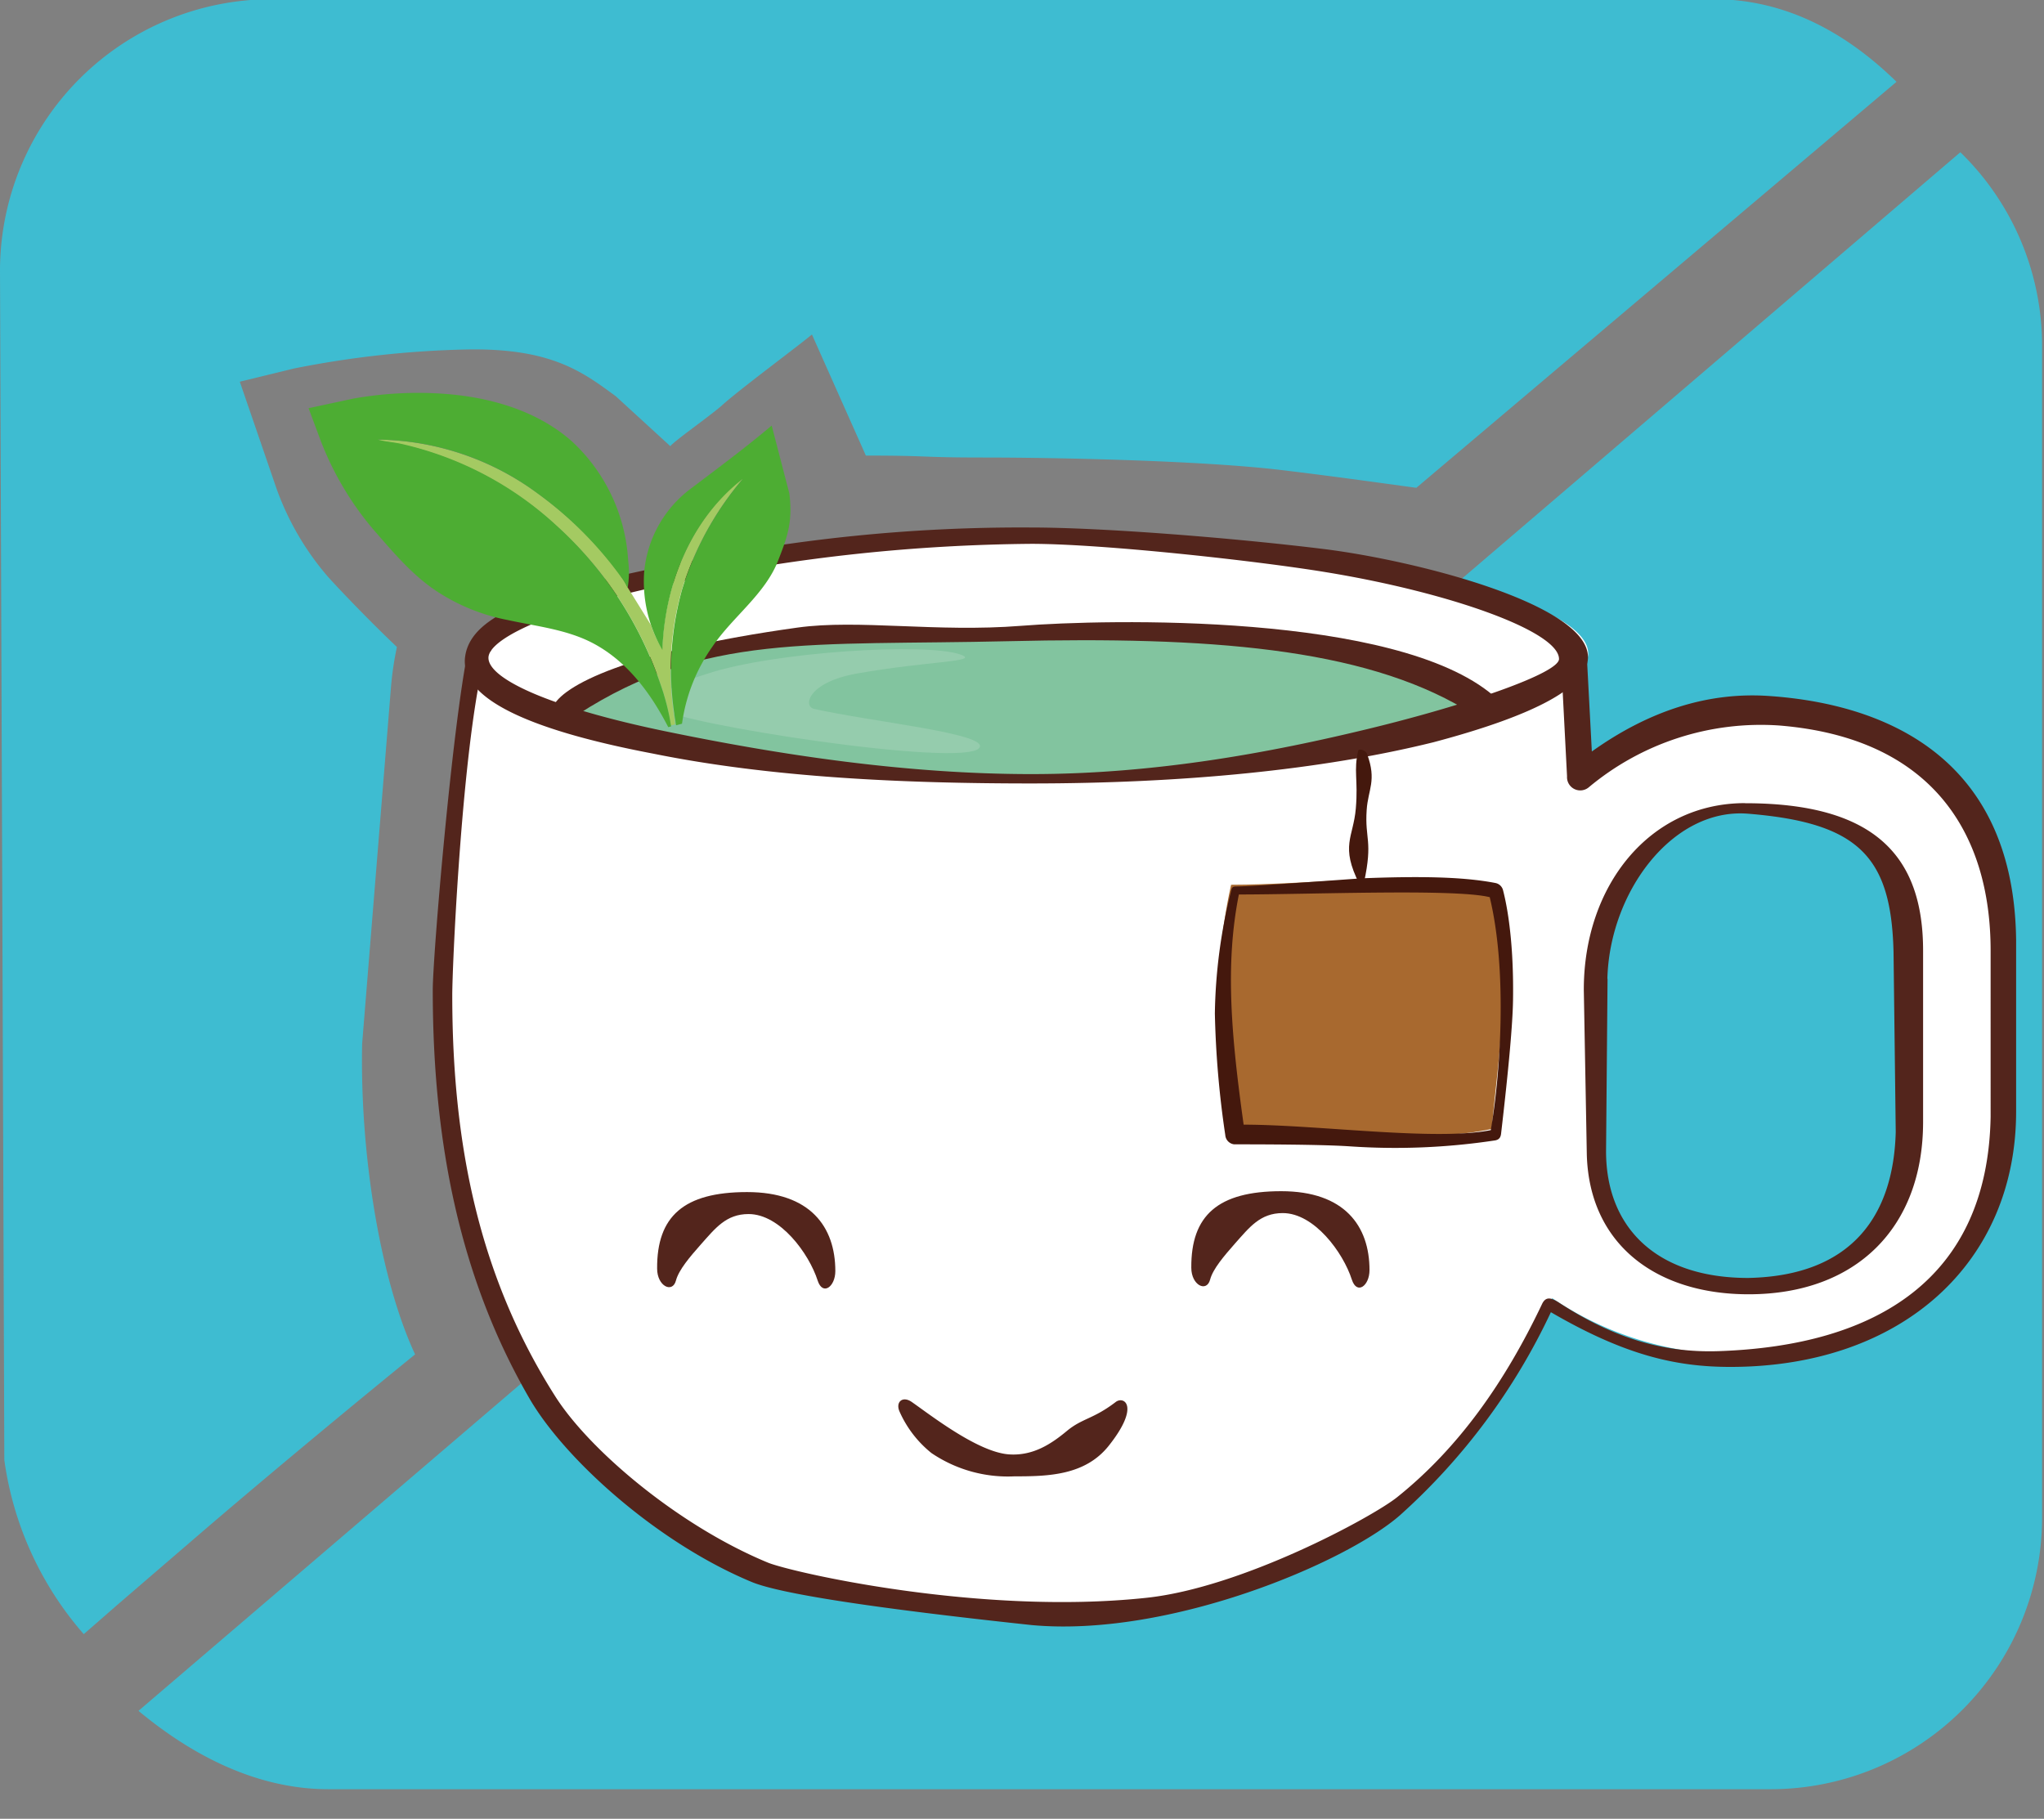 <svg xmlns="http://www.w3.org/2000/svg" data-name="Camada 1" width="231.578" height="206.082" style=""><rect width="100%" height="100%" fill="#808080" stroke="none"/><rect id="backgroundrect" width="100%" height="100%" x="0" y="0" fill="none" stroke="none"/><defs><style>.cls-1{fill:#3ebcd1;}.cls-2{fill:#fff;}.cls-2,.cls-3,.cls-4,.cls-5,.cls-7{fill-rule:evenodd;}.cls-3{fill:#a8692f;}.cls-4{fill:#82c49f;}.cls-5{fill:#95ccad;}.cls-11,.cls-6,.cls-7{fill:#53251c;}.cls-8{fill:#44180d;}.cls-9{font-size:74.97px;font-family:BungeeHairline-Regular, Bungee Hairline;}.cls-14,.cls-9{fill:#a4ca62;}.cls-10{letter-spacing:-0.01em;}.cls-11{font-size:24.35px;font-family:Roboto-Thin, Roboto;font-weight:200;}.cls-12{fill:#4dad33;}.cls-13{fill:none;}</style></defs><g class="currentLayer" style=""><title>Layer 1</title><path class="cls-1" d="M15.69,193.85 c5.78,4.81 13.16,8.88 21.53,8.88 H200.68 a30.77,30.77 0 0 0 30.68,-30.69 V39.19 A30.57,30.57 0 0 0 222.1,17.25 l-3.79,3.24 h0 " id="svg_1"/><path class="cls-1" d="M55.75,73.83 s0,-0.05 0,-0.08 a0.35,0.35 0 0 0 0,0.08 z" id="svg_2"/><path class="cls-1" d="M198.17,144.85 c11.79,-0.25 16.45,-7.12 16.71,-16.54 l-0.25,-20.45 C214.35,97.12 210.67,93.25 198.17,92.25 c-8.54,-0.7 -15.7,8.86 -15.94,18.71 l-0.17,19.53 C182.05,139.03 187.65,144.85 198.17,144.85 z" id="svg_3"/><path class="cls-1" d="M190.1,152.92 a39.47,39.47 0 0 1 -14.14,-5.81 l-0.06,0.13 a3.92,3.92 0 0 1 0.85,0.45 A31.58,31.58 0 0 0 190.1,152.92 z" id="svg_4"/><path id="Oval-10" class="cls-2" d="M169.74,303.67 "/><path id="Combined-Shape" class="cls-2" d="M54.25,73.76 l124.36,0.75 s0.43,6 0.83,13 c6.07,-5 13.63,-8.2 22.09,-7.53 c21.49,1.71 25.77,15.55 25.77,28.77 h0 v17.94 c0,16.16 -12.93,26.76 -31.5,26.76 a37.07,37.07 0 0 1 -19.94,-6.36 c-3.51,8 -9.5,17 -17.37,23.3 c-4.43,3.53 -23.26,13.59 -42,11.87 c-10,-0.93 -22.53,-1.5 -31.32,-5.16 c-13.12,-5.44 -22.43,-17.54 -24.2,-20.59 c-9,-15.63 -10.5,-33.33 -10.5,-45.47 c0,-13.6 3.74,-37.25 3.74,-37.25 zm143.75,17.37 c-10.28,0 -16.81,9.55 -16.81,19.88 v18.63 c0,10.13 7.72,15.5 16.81,15.5 c10.75,0 18.6,-5.76 18.6,-17.05 V108.72 h0 C216.6,97.54 213.24,91.13 198,91.13 z"/><path id="Rectangle-2" class="cls-3" d="M139.48,100.25 c8.95,0 21.11,-1.59 29.53,0 c2.52,9.75 0.64,20.09 0,27.67 c-8,1.69 -16.34,0 -29.53,0 C138.29,119.85 137.02,111.34 139.48,100.25 z"/><path id="Oval-10-2" data-name="Oval-10" class="cls-2" d="M117.76,87.91 a209.85,209.85 0 0 1 -41.39,-4.27 c-12.5,-2.53 -20.74,-5.51 -20.74,-9.57 s9,-6.9 22,-9.44 a203.9,203.9 0 0 1 40.18,-4.4 a287.37,287.37 0 0 1 33.54,2.75 c7.51,1.23 28.59,5.36 28.59,11.09 c0,3.56 -12.7,7.12 -22.59,9.57 C145.93,86.46 136.11,87.91 117.76,87.91 z"/><path id="Oval-10-3" data-name="Oval-10" class="cls-4" d="M117.76,87.91 a209.85,209.85 0 0 1 -41.39,-4.27 c-3.69,-0.75 -7,-1.54 -9.87,-2.38 c-4.1,-1.21 4.89,-5.79 19.83,-8.75 c9.8,-1.93 22.12,-1.12 28.35,-1.12 c8.52,0 25.58,-0.85 35.59,1.12 c13.75,2.72 21.83,6.92 18.19,8.07 s-7.56,2.17 -11.16,3.06 C145.93,86.46 136.11,87.91 117.76,87.91 z"/><path id="Oval" class="cls-5" d="M110.97,84.72 c1.09,-1.6 -12.2,-2.93 -18.74,-4.4 c-1.27,-0.28 -0.72,-3 4.82,-4 c8.2,-1.45 14.09,-1.32 11.78,-2.15 c-3.85,-1.39 -21.16,-0.31 -28.64,2.15 c-2.25,0.73 -6.32,1.91 -5.07,4 C76.06,81.88 109.36,87.1 110.97,84.72 z"/><path id="Combined-Shape-2" data-name="Combined-Shape" class="cls-6" d="M178.17,72.25 c0.88,0 1.54,1.22 1.61,2.1 l0.57,10.8 q9.81,-7 20.07,-6.29 c10.26,0.7 27.72,4.95 28,27.64 v19.44 c0,17 -12.78,28.94 -32.38,28.94 c-6.15,0 -11.95,-1.32 -20.33,-6.2 a71.82,71.82 0 0 1 -17.09,23 c-6.15,5.4 -26.18,13.89 -41.75,12.45 Q89.99,181.25 85.17,179.25 c-10.81,-4.49 -21.26,-14 -25.2,-20.82 c-7.81,-13.49 -10.94,-28.85 -10.94,-46.25 c0,-3.81 2.18,-29.64 4,-38.51 a10.11,10.11 0 0 1 2.12,-0.19 c-0.61,2.72 -0.91,4.08 -0.91,4.08 c-2.07,11.22 -3,32.07 -3,35.19 c0,16.85 3,31.81 11.64,45.42 c3.88,6.14 14,14.7 24.11,18.88 c2.62,1.08 24,6 42.81,4 c10.92,-1.13 25.72,-9.19 28.48,-11.4 c7,-5.6 12.24,-13.08 16.43,-21.9 c0.45,-0.95 1.14,-0.67 2,-0.1 c6,3.9 11.69,5.67 18.08,5.44 c17.76,-0.62 30.4,-8.16 30.74,-26.54 V107.71 c0,-13.27 -6.61,-24.12 -24,-25.51 a30.41,30.41 0 0 0 -21.52,7 a1.5,1.5 0 0 1 -2.47,-1.24 L176.73,72.25 zm19.55,18.76 c14.7,0 20.16,6 20.16,16.71 v19.4 c0,11.95 -7.56,19.53 -19.77,19.53 c-10.47,0 -18.05,-5.65 -18.33,-15.83 l-0.34,-18.64 C179.42,100.33 186.92,91 197.7,91 zm-15.59,19.9 l-0.17,19.54 c0,8.54 5.6,14.35 16.11,14.35 c11.79,-0.24 16.46,-7.12 16.71,-16.54 l-0.25,-20.44 c-0.27,-10.75 -3.94,-14.6 -16.46,-15.62 C189.51,91.49 182.36,101.05 182.11,110.9 z"/><path id="Oval-15" class="cls-7" d="M84.81,137.56 c3.57,0 6.84,4.46 7.83,7.54 c0.57,1.75 2,0.7 2,-1.08 c0,-5 -2.83,-8.95 -10,-8.95 s-10.23,2.75 -10.19,8.67 c0,2 1.74,2.83 2.13,1.36 c0.32,-1.22 1.6,-2.71 2.81,-4.08 C81.04,139.17 82.26,137.56 84.81,137.56 z"/><path id="Oval-15-2" data-name="Oval-15" class="cls-7" d="M145.33,137.45 c3.57,0 6.84,4.46 7.83,7.54 c0.57,1.76 2,0.71 2,-1.08 c0,-5 -2.83,-8.94 -10,-8.94 s-10.23,2.75 -10.19,8.67 c0,2 1.74,2.83 2.13,1.35 c0.32,-1.22 1.6,-2.7 2.81,-4.08 C141.56,139.06 142.77,137.45 145.33,137.45 z"/><path id="Path" class="cls-6" d="M126.4,158.86 c0.92,-0.72 2.82,0.42 -0.78,4.95 c-2.7,3.4 -6.95,3.47 -10.71,3.47 a15.43,15.43 0 0 1 -9.38,-2.64 a12.53,12.53 0 0 1 -3.61,-4.69 c-0.49,-1.09 0.34,-1.83 1.39,-1.09 c2.14,1.49 7.48,5.68 11,5.93 c2.74,0.19 4.8,-1.19 6.56,-2.65 S123.85,160.81 126.4,158.86 z"/><path id="Oval-10-4" data-name="Oval-10" class="cls-6" d="M116.84,59.77 c8,0 22.73,1.16 33.07,2.43 s30,6.23 30,12.26 q0,5 -17.5,9.64 c-12.71,3.15 -28.48,4.67 -45.6,4.67 c-14.35,0 -29.36,-0.65 -42.87,-3.39 q-22.2,-4.23 -21.24,-11 c0.7,-4.93 8.64,-7.45 24.08,-10.53 A187.35,187.35 0 0 1 116.84,59.77 zm0,1.85 a201.8,201.8 0 0 0 -39.24,4.19 c-13.78,2.7 -22.26,6.33 -22.26,8.73 s7.07,5.64 20.1,8.33 s27.29,4.84 41.4,4.84 S144.06,85.25 155.17,82.55 s21.46,-6.28 21.46,-7.88 c0,-3.12 -12.34,-7.54 -26.42,-9.84 C142.43,63.55 124.98,61.62 116.84,61.62 z"/><path id="Path-2" data-name="Path" class="cls-6" d="M115.68,70.91 c-9.61,0.76 -18.42,-0.76 -25.33,0.2 c-19.14,2.66 -26.81,6.59 -27.74,9.07 l2.89,0.75 c14.31,-9.25 26.39,-7.75 48.84,-8.28 s39.92,0.73 51.64,7.71 l3.22,-1.54 C158.17,69.39 125.3,70.15 115.68,70.91 z"/><path id="Rectangle-2-2" data-name="Rectangle-2" class="cls-8" d="M140.17,100.44 c-0.57,0 -0.61,0.1 -0.72,0.61 a60.4,60.4 0 0 0 -1.81,13.78 a108.37,108.37 0 0 0 1.18,13.78 a1.14,1.14 0 0 0 1,1.05 q9.78,0 13.13,0.23 a75.43,75.43 0 0 0 16.47,-0.68 c0.47,-0.1 0.62,-0.38 0.66,-0.87 q1.28,-11 1.34,-15 c0.12,-7.67 -0.94,-11.72 -1.13,-12.47 a1.11,1.11 0 0 0 -0.86,-0.82 c-3.76,-0.73 -8.75,-0.78 -15.17,-0.53 C145.86,100.13 141.17,100.44 140.17,100.44 zm28.61,1.21 c2,8.26 1.24,19.91 0.12,26.4 c-6.27,1.26 -19.65,-0.62 -28,-0.62 c-1.41,-10.12 -2.12,-18.15 -0.54,-26.08 C148.59,101.35 164.78,100.68 168.75,101.65 z"/><path id="Line" class="cls-8" d="M154.84,91.77 c-0.23,3.34 0.73,3.43 -0.3,8.2 c-0.1,0.46 -0.39,0.48 -0.52,0.21 c-2.21,-4.38 -0.69,-5.26 -0.41,-8.58 s-0.28,-4.26 0.28,-6.58 c0.05,-0.19 0.85,-0.07 1,0.43 C156,88.45 154.99,89.46 154.84,91.77 z"/><path class="cls-13" d="M79.61,61.01 c-0.12,0.23 -0.24,0.45 -0.35,0.68 C79.37,61.46 79.49,61.25 79.61,61.01 z" id="svg_14"/><path class="cls-13" d="M64.29,60.7 c0.24,0.23 0.49,0.46 0.72,0.7 C64.78,61.16 64.53,60.93 64.29,60.7 z" id="svg_15"/><path class="cls-13" d="M75.55,79.83 c-0.2,-0.8 -0.44,-1.59 -0.71,-2.37 a41.43,41.43 0 0 0 -9.46,-15.66 a41.85,41.85 0 0 1 9.49,15.77 C75.17,78.31 75.35,79.06 75.55,79.83 z" id="svg_16"/><path class="cls-13" d="M80.27,59.78 l-0.15,0.26 z" id="svg_17"/><path class="cls-13" d="M79.01,62.25 c-0.18,0.38 -0.36,0.76 -0.52,1.15 C78.65,62.99 78.83,62.61 79.01,62.25 z" id="svg_18"/><path class="cls-1" d="M75.94,50.55 c0.63,-0.71 4.13,-3.15 5.77,-4.54 c1.82,-1.69 8.66,-6.75 10.28,-8.11 l6.11,13.72 c7.54,0 5.89,0.22 13.4,0.22 c8,0 24.63,0.33 33.76,1.43 c6.87,0.82 14.17,1.88 15.21,2 l54.4,-46 c-5.54,-5.42 -12.41,-9.36 -20.72,-9.36 H30.68 a30.78,30.78 0 0 0 -30.68,30.68 l0.49,134.84 a37.84,37.84 0 0 0 9,19.73 l3.84,-3.35 l9.7,-8.35 s10.19,-8.77 24,-20 c-3.9,-8.35 -6.26,-22.51 -6,-35.2 l3.28,-40.55 a35.65,35.65 0 0 1 0.66,-4.4 c-3.27,-3.1 -6.86,-6.88 -7.85,-8 A31.54,31.54 0 0 1 31.29,55.25 L27.17,43.25 l6.15,-1.5 a111.59,111.59 0 0 1 19.45,-2.15 c9.7,-0.2 13.26,2.56 17,5.3 " id="svg_19"/><path class="cls-1" d="M158.61,53.79 c0.19,0 0.18,0 0,0 z" id="svg_20"/><path class="cls-12" d="M65.01,61.4 c0.13,0.13 0.24,0.27 0.37,0.4 C65.25,61.67 65.17,61.53 65.01,61.4 z" id="svg_21"/><path class="cls-12" d="M76.01,82.14 h0 a20.11,20.11 0 0 0 -0.47,-2.31 A22.47,22.47 0 0 1 76.01,82.14 z" id="svg_22"/><path class="cls-12" d="M80.17,60.04 c-0.18,0.32 -0.35,0.65 -0.51,1 C79.77,60.69 79.94,60.36 80.17,60.04 z" id="svg_23"/><path class="cls-12" d="M78.47,63.43 s0,0 0,-0.05 S78.47,63.41 78.47,63.43 z" id="svg_24"/><path class="cls-12" d="M79.26,61.69 c-0.09,0.18 -0.17,0.36 -0.25,0.54 C79.09,62.05 79.17,61.87 79.26,61.69 z" id="svg_25"/><path class="cls-14" d="M60.92,55.91 a42.41,42.41 0 0 1 9.59,9.6 a6.15,6.15 0 0 1 0.57,1 l2.68,4.32 a13,13 0 0 0 1.27,2.7 c0.26,-7.22 3.22,-14.78 9.26,-19.44 a35.54,35.54 0 0 0 -7,12.61 a33.7,33.7 0 0 0 -0.84,14.9 c0,0.16 0,0.31 0.06,0.46 l-0.51,0.14 a24.47,24.47 0 0 0 -1.17,-4.68 a42.26,42.26 0 0 0 -11.85,-18 a38.49,38.49 0 0 0 -17.56,-9.19 c-1,-0.23 -2,-0.27 -2.91,-0.52 A31.29,31.29 0 0 1 60.92,55.91 z" id="svg_26"/><path class="cls-12" d="M57.51,70.25 a22.28,22.28 0 0 1 -8.11,-3.31 c-2.78,-1.86 -4.91,-4.44 -7.09,-6.93 a34.82,34.82 0 0 1 -6,-10.14 L34.96,46.25 l5.09,-1.09 a41.83,41.83 0 0 1 10.1,-0.55 c5.3,0.36 10.71,1.9 14.67,5.42 A20,20 0 0 1 71.17,63.51 a10.73,10.73 0 0 1 -0.06,3.1 a6.67,6.67 0 0 0 -0.58,-1 a42.34,42.34 0 0 0 -9.51,-9.62 a30.94,30.94 0 0 0 -18.22,-6.18 c0.94,0.26 1.92,0.3 2.87,0.53 a38.31,38.31 0 0 1 17.41,9.24 a42.6,42.6 0 0 1 11.78,18.05 a24.85,24.85 0 0 1 1.17,4.68 l-0.32,0.08 c-1.93,-3.75 -4.55,-7.35 -8.38,-9.43 C64.33,71.33 60.84,70.98 57.51,70.25 z" id="svg_27"/><path class="cls-12" d="M77.27,66.82 A35.31,35.31 0 0 1 84.17,54.25 c-6,4.64 -8.88,12.18 -9.12,19.4 a15.37,15.37 0 0 1 -2.07,-8.81 a13.29,13.29 0 0 1 5.32,-9.5 c3.08,-2.33 6.18,-4.63 9.13,-7.12 l2,7.69 c0.43,3.35 -0.32,5.15 -1.28,7.63 c-1.49,3.81 -5.15,6.35 -7.43,9.72 a19.75,19.75 0 0 0 -3.45,8.74 l-0.67,0.18 a3.65,3.65 0 0 1 -0.07,-0.46 A33.92,33.92 0 0 1 77.27,66.82 z" id="svg_28"/><path fill="" fill-opacity="1" stroke="#000000" stroke-opacity="1" stroke-width="1" stroke-dasharray="none" stroke-linejoin="miter" stroke-linecap="butt" stroke-dashoffset="" fill-rule="nonzero" opacity="1" marker-start="" marker-mid="" marker-end="" d="M345.104,-126.186L345.104,-125.506" id="svg_29" class="selected"/></g></svg>